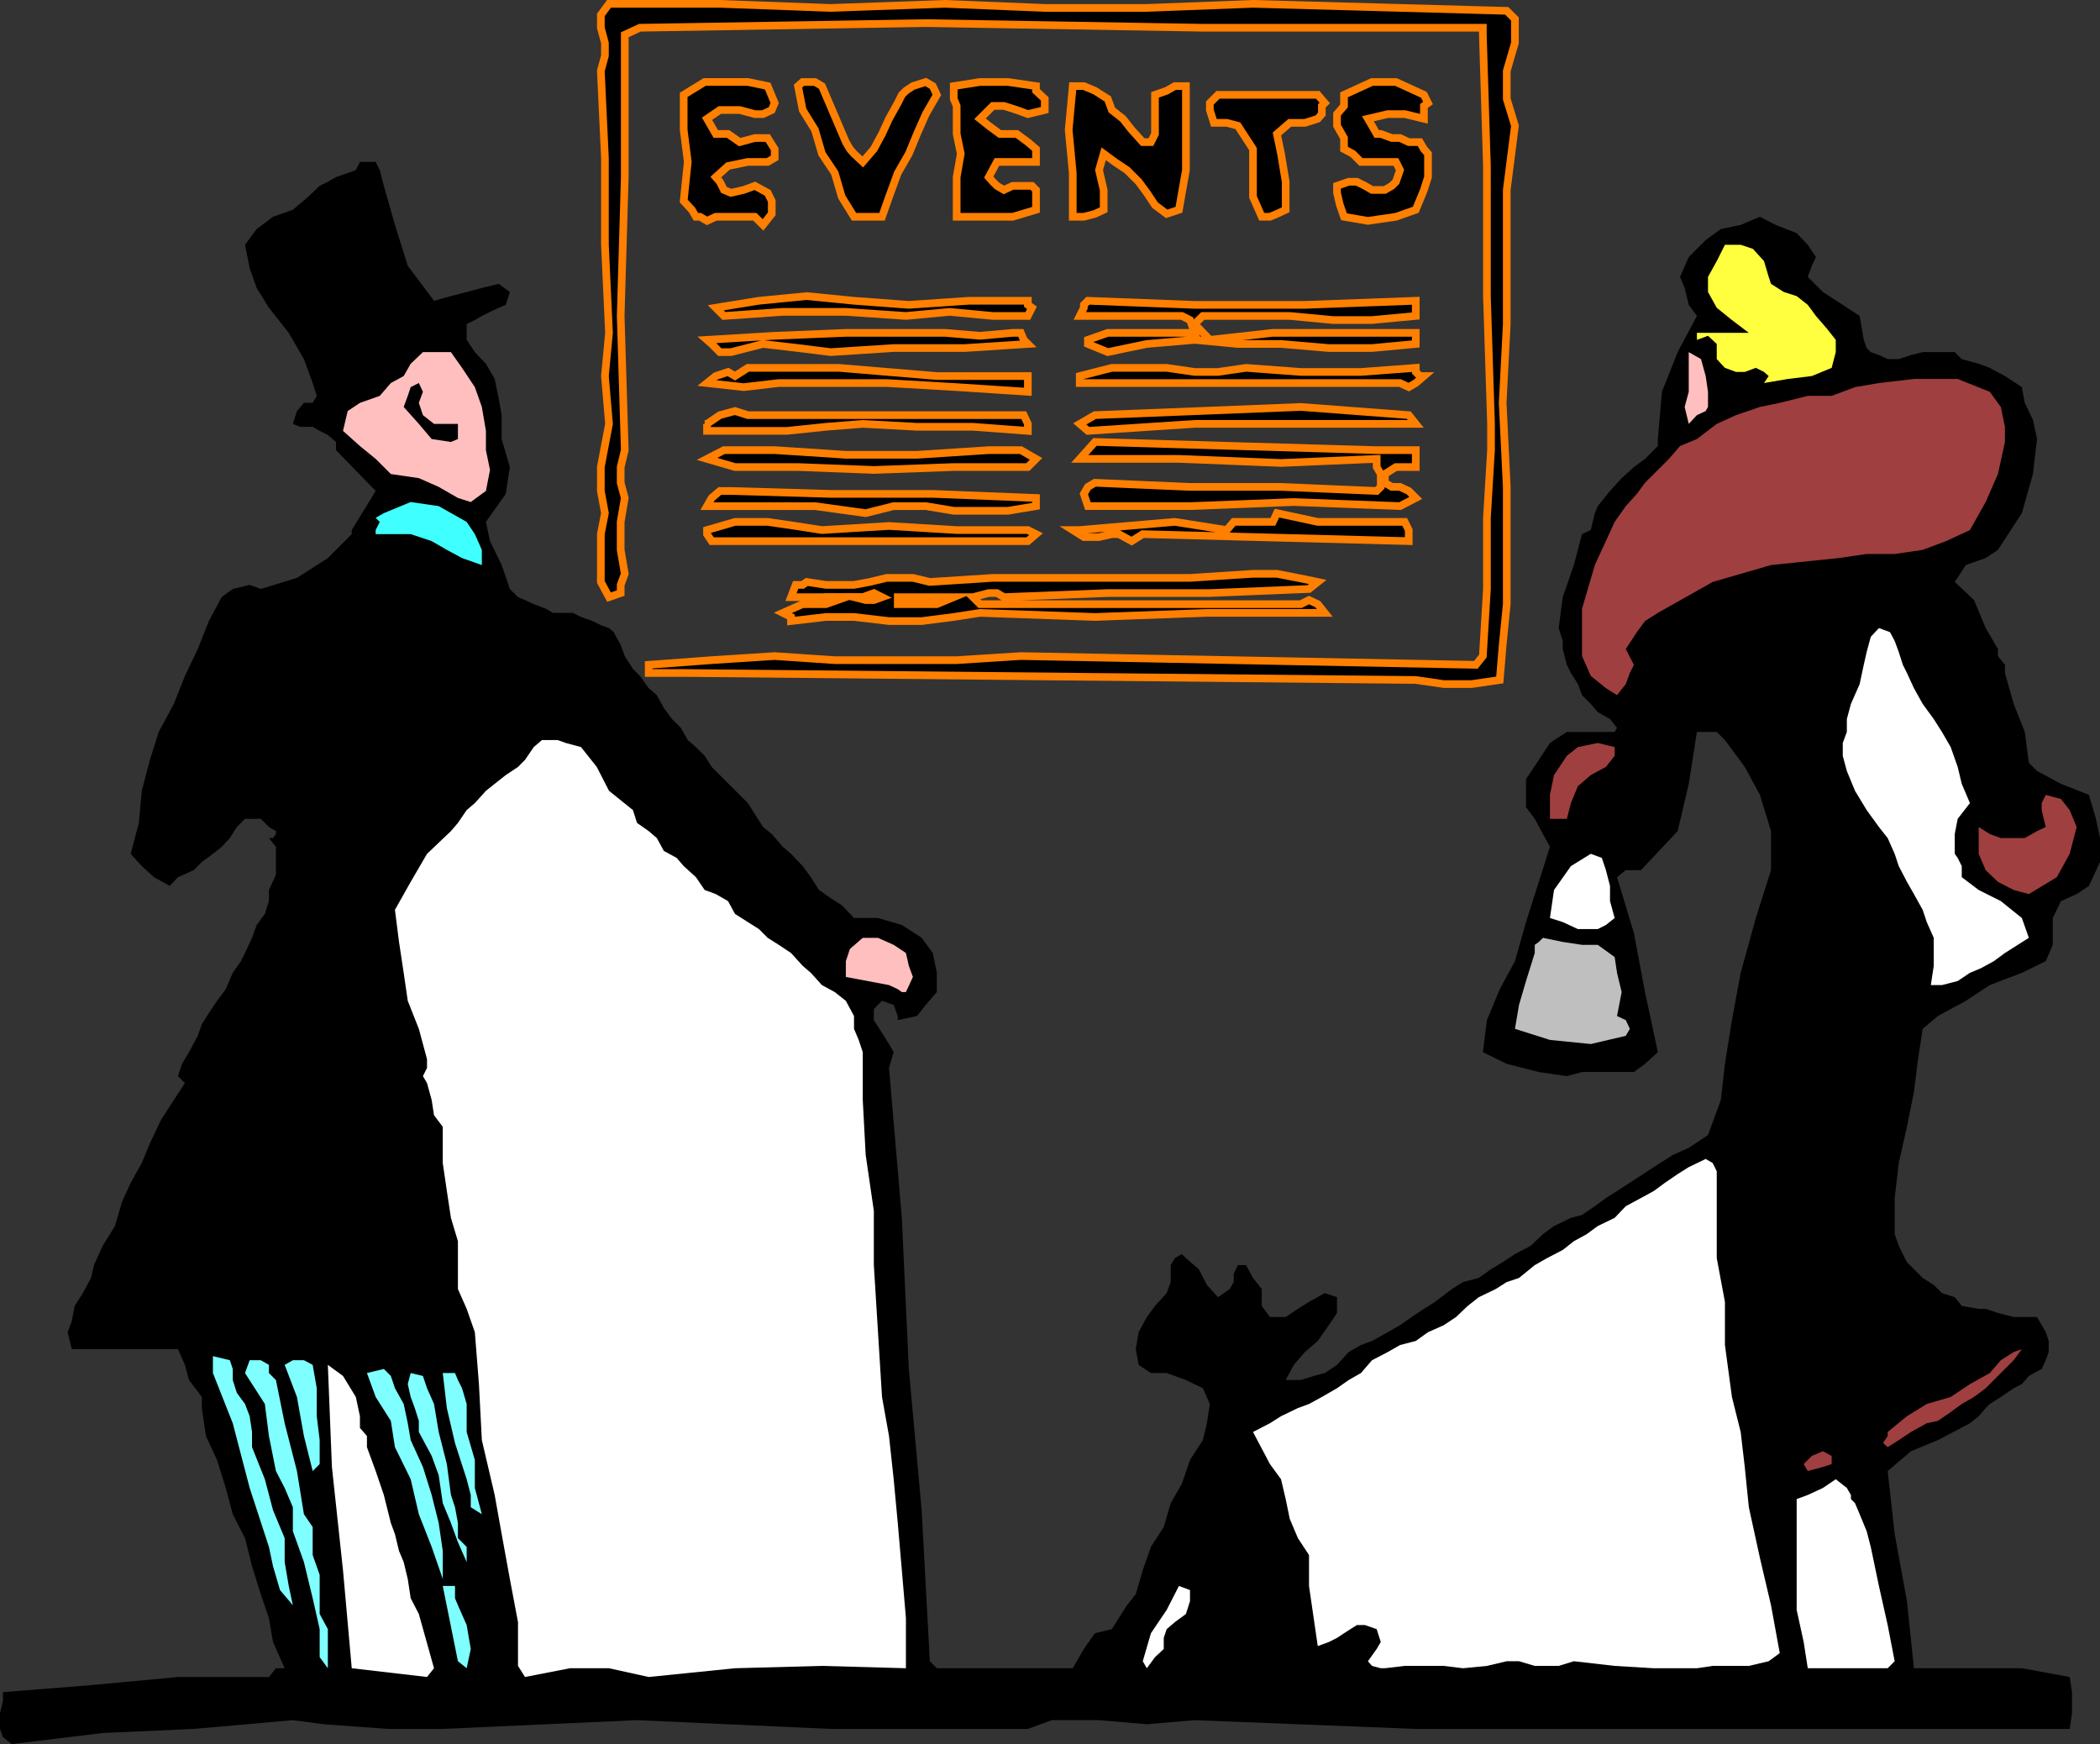 <svg xmlns="http://www.w3.org/2000/svg" width="360" height="298.959"><rect width="100%" height="100%" fill="#333333" stroke="none"/><path d="m258.3 1.857 1.403 1.399v4.101l-1.402 4.801v4.8l1.402 4.598-1.402 11v23l-.7 13.5.7 14.403v20.097l-.7 7-.5 6-4.8.7H247.5l-4.797-.7-125.5-1.199h-6v-1.398l10.797-.801 10.8-.7 10.302.7H164l11-.7 78 1.5 1.203-1.5.7-11.5V88.757l.699-11.598v-4.5l-.7-21.902V28.459l-.699-22.5V4.756h-48l-47.5-.797-49 .797-2.601 1.203v24.398l-.7 23.801.7 23-.7 2.898v2.7l.7 2.601-.7 4.102v4.797l.7 4.101-.7 1.899v1.402l-2 .7L103 99.755v-8.2l.703-3.597-.703-3.801v-4.102l1.402-7.398-.699-8.2.7-7.402-.7-15.097V27.056L103 12.158l.703-2.602V7.357L103 4.756v-2.2l1.402-1.898h19l19 .7L162 .657l17.102.7h17.5l18.199-.7 43.5 1.2"/><path fill="none" stroke="#ff7f00" stroke-miterlimit="10" stroke-width="1.315" d="m258.3 1.857 1.403 1.399v4.101l-1.402 4.801v4.8l1.402 4.598-1.402 11v23l-.7 13.5.7 14.403v20.097l-.7 7-.5 6-4.8.7H247.5l-4.797-.7-125.5-1.199h-6v-1.398l10.797-.801 10.8-.7 10.302.7H164l11-.7 78 1.5 1.203-1.5.7-11.5V88.757l.699-11.598v-4.5l-.7-21.902V28.459l-.699-22.5V4.756h-48l-47.5-.797-49 .797-2.601 1.203v24.398l-.7 23.801.7 23-.7 2.898v2.7l.7 2.601-.7 4.102v4.797l.7 4.101-.7 1.899v1.402l-2 .7L103 99.755v-8.2l.703-3.597-.703-3.801v-4.102l1.402-7.398-.699-8.2.7-7.402-.7-15.097V27.056L103 12.158l.703-2.602V7.357L103 4.756v-2.2l1.402-1.898h19l19 .7L162 .657l17.102.7h17.5l18.199-.7zm0 0"/><path d="m244.102 16.256.699 1.402-.7.5v2.2l-3.3-.802h-2.899l-3.402.801.703 1.2.797 1.402h.703l1.899.699H240l1.5.7h1.902l.7 1.198.699.801v4l-.7 2.2-1.398 3.402-3.402 1.199-4.801.7-4.098-.7-.699-2-.5-2.102v-1.199l2-.699h1.399l1.398.7 1.203.698h2.2l1.199-.699.699-.699.699-2-.7-1.402h-6l-1.398-1.399-1.5-.8v-1.899l-1.199-2.102v-2l1.2-1.398v-1.902l4.8-2.2h4.098l4.8 2.2"/><path fill="none" stroke="#ff7f00" stroke-miterlimit="10" stroke-width="1.315" d="m244.102 16.256.699 1.402-.7.5v2.2l-3.3-.802h-2.899l-3.402.801.703 1.2.797 1.402h.703l1.899.699H240l1.5.7h1.902l.7 1.198.699.801v4l-.7 2.2-1.398 3.402-3.402 1.199-4.801.7-4.098-.7-.699-2-.5-2.102v-1.199l2-.699h1.399l1.398.7 1.203.698h2.2l1.199-.699.699-.699.699-2-.7-1.402h-6l-1.398-1.399-1.5-.8v-1.899l-1.199-2.102v-2l1.2-1.398v-1.902l4.8-2.2h4.098zm0 0"/><path d="M203.3 14.756v14.402l-1.198 6.8-2.102.7-2-1.5-1.398-2.102-1.399-1.898-2-2-2.101-1.402-1.899-1.399-.8 2.801.8 3.398v3.403l-1.5.699-1.902.5h-1.899v-7.5l-.699-7.402.7-7.5h1.898l1.902.8 2.2 1.403.699 1.898 1.898 1.5 1.5 1.899 1.902 2.101h1.399L198 22.96v-6.703l2-.7 1.402-.8h1.899"/><path fill="none" stroke="#ff7f00" stroke-miterlimit="10" stroke-width="1.315" d="M203.3 14.756v14.402l-1.198 6.8-2.102.7-2-1.5-1.398-2.102-1.399-1.898-2-2-2.101-1.402-1.899-1.399-.8 2.801.8 3.398v3.403l-1.5.699-1.902.5h-1.899v-7.5l-.699-7.402.7-7.5h1.898l1.902.8 2.2 1.403.699 1.898 1.898 1.5 1.5 1.899 1.902 2.101h1.399L198 22.96v-6.703l2-.7 1.402-.8zm0 0"/><path d="m132.8 17.658-.5 1.2-1.5.698h-1.398l-2.601-.699h-3.399l-2.199 1.5 1.5 2.602h2.098l2 1.398 2.601-.699h2.2l1.199 1.898v1.5l-1.2.7h-3.398l-3.402.703-2.098 1.898.7.801.699 1.398 1.199.5 2.199-.5 1.902-.699 2.2 1.2.699 1.402v2.199l-1.5 1.898-1.399-1.398h-6.699l-1.5.7-1.203-.7h-.7l-.698-1.2-1.399-1.5.7-6.702-.7-5.5v-6l3.598-2.2h7.402l3.399.7 1.199 2.902"/><path fill="none" stroke="#ff7f00" stroke-miterlimit="10" stroke-width="1.315" d="m132.8 17.658-.5 1.2-1.5.698h-1.398l-2.601-.699h-3.399l-2.199 1.5 1.5 2.602h2.098l2 1.398 2.601-.699h2.2l1.199 1.898v1.5l-1.2.7h-3.398l-3.402.703-2.098 1.898.7.801.699 1.398 1.199.5 2.199-.5 1.902-.699 2.2 1.2.699 1.402v2.199l-1.5 1.898-1.399-1.398h-6.699l-1.5.7-1.203-.7h-.7l-.698-1.2-1.399-1.5.7-6.702-.7-5.5v-6l3.598-2.2h7.402l3.399.7zm0 0"/><path d="m145 24.357.703 1.2.7.8 1.5 1.399 1.898-2.2 1.402-2.597 1.2-2.602 1.5-2.699.699-1.402.699-.7 1.199-.8 2.203-.7 1.2.7.699 1.5-1.899 3.3-1.5 3.403-1.402 3.398-1.899 3.301-1.5 4.098-1.199 3.402h-4.8l-2.102-3.402-1.2-4.098-2.199-3.3-1.199-4.102-2.101-3.399-.801-4.101.8-.7h2.102l1.2.7L145 24.357"/><path fill="none" stroke="#ff7f00" stroke-miterlimit="10" stroke-width="1.315" d="m145 24.357.703 1.2.7.8 1.5 1.399 1.898-2.2 1.402-2.597 1.2-2.602 1.5-2.699.699-1.402.699-.7 1.199-.8 2.203-.7 1.2.7.699 1.5-1.899 3.3-1.5 3.403-1.402 3.398-1.899 3.301-1.5 4.098-1.199 3.402h-4.8l-2.102-3.402-1.2-4.098-2.199-3.3-1.199-4.102-2.101-3.399-.801-4.101.8-.7h2.102l1.2.7zm0 0"/><path d="m179.102 18.857-2.899.7-1.902-.7-2.2-.699h-1.898l-2.203 2.2 1.5 1.198 1.902 1.403h2.899l1.902 1.398 1.399 1.2v2.199h-6.7l-1.402 2.601.703.801.7.7 1.199.698 1.5-.699h3.3l.7.7v3.402l-4 1.199H164v-6.8l.703-4-.703-3.4v-4.8l-.5-1.2v-2.202l4.5-.7h4.8l4.802.7v.8l1.5 1.403v1.898"/><path fill="none" stroke="#ff7f00" stroke-miterlimit="10" stroke-width="1.315" d="m179.102 18.857-2.899.7-1.902-.7-2.2-.699h-1.898l-2.203 2.2 1.5 1.198 1.902 1.403h2.899l1.902 1.398 1.399 1.2v2.199h-6.7l-1.402 2.601.703.801.7.7 1.199.698 1.5-.699h3.3l.7.7v3.402l-4 1.199H164v-6.8l.703-4-.703-3.4v-4.8l-.5-1.2v-2.202l4.5-.7h4.8l4.802.7v.8l1.5 1.403zm0 0"/><path d="m227.102 17.658-.5.5v1.398l-.7.801-2.199.7h-2.601l-2.2 1.902.7 3.398.8 4.801v4.8l-1.5.7-1.199.5h-1.402l-1.5-3.402v-8.2l-2.598-4-1.902-.5h-2.2l-.699-2.199v-1.199l1.399-1.402h17.101l1.2 1.402"/><path fill="none" stroke="#ff7f00" stroke-miterlimit="10" stroke-width="1.315" d="m227.102 17.658-.5.5v1.398l-.7.801-2.199.7h-2.601l-2.2 1.902.7 3.398.8 4.801v4.8l-1.5.7-1.199.5h-1.402l-1.5-3.402v-8.2l-2.598-4-1.902-.5h-2.2l-.699-2.199v-1.199l1.399-1.402h17.101zm0 0"/><path d="m65.8 31.857 1.903 6.7 2.2 7 4.5 6 2.898-.801 2.699-.7 2.602-.699 2.898-.699 1.902 1.398-.699 2.2-1.203.5-1.5.703-1.398.699-1.2.7-1.402.698v2.7l1.402 2.101 1.899 2 1.5 2.602.699 3.398.5 2.801v4.098l1.402 4.8-.699 4.602-3.402 4.8.699 3.298 2 4.101 1.402 4.102 1.399 1.398 1.199.5 1.5.7 2.102.8 1.199.7h3.402l1.399.699 2 .703 1.398.699 1.402.5.801.7 1.2 2.198.699 1.903 1.398 2.199 1.203 1.2 1.5 2.1 1.399 1.2 1.199 2.2 1.402 1.898 1.5 1.5 1.2 2.101 1.398 1.2 1.5 1.5 1.199 1.902 1.402 1.398 4.801 4.801 1.2 1.898 1.398 2.2 1.5 1.203 1.902 2.199 1.399 1.2 2 2.1 1.398 1.9 1.402 2.198 2 1.403 1.899 1.199 2.101 2.2h4.098l4.102 1.198 3.398 2.2 1.902 2.601.7 3.399v3.3l-1.899 2.2-1.5 1.902-3.3.7v-.7l-.7-1.902-2-.7-.703.7-.7.703v1.898l1.403 2.2 1.2 1.902.8 1.398-.8 2.7 2.199 25.699 1.199 25.902 2.199 24.2 1.402 25.898 1.2 1.203h23.3l1.899-3.301 1.902-2.7 2.899-.702 1.199-1.899 1.402-2.199 1.5-1.902 1.2-4.098 1.398-4 2.199-3.402 1.203-4.098 1.899-3.3 1.398-4.102 2.203-3.399.7-2.898.5-3.301-1.2-2.7-2.902-1.402-3.301-1.199h-2.7l-2.097-1.398-.5-2.703.5-2.899 1.399-2.601 1.398-1.899 2-2.199.703-1.902v-2.899l.7-1.199 1.199-.7.699.7 2.199 1.898 1.402 2.7 1.899 2.101 2-1.398.699-1.203v-1.399l.703-1.5h1.399l1.199 2.2 1.5 1.902v2.898l1.402 1.899h2.7l2.097-1.399 1.902-1.199 2.7-1.5 2.101.7v2.698l-1.402 2.102-1.899 2.7-2.199 1.898-1.902 2.203-1.399 2.597H223l2.203-.699 1.899-.5 2.101-1.398 2-2.203 2.098-1.2 1.902-.699 2.7-1.5 2.097-1.199 2-1.402 2.102-1.399 1.898-1.199 2.902-2.2 1.899-1.202 2.699-.7 2.102-1.5 2-1.199 2.101-1.398 2.7-1.403 2.097-2 1.902-1.398 2.899-1.402 1.902-.5 2.2-1.5 1.898-1.399 1.902-1.199 3.399-2.2 2.898-1.902 3.3-2.097 2.7-1.203 3.3-2.2 2.2-6 .703-6.199 1.2-7.5 1.5-8.101 2.597-9.399 2.602-8.199v-6.7l-1.899-6.202-2.601-4.797-3.399-4.602-1.402-1.398h-3.399l-1.402 8.898-1.898 8.102-6.301 6.699h-2.598l-1.5 1.2 2.899 9.6L282 170.057l2.203 10.301-2.203 2-1.898 1.399h-8.899l-2.601.703-4.801-.703-5.5-1.399-4.098-2 .7-5.5 2.199-5.3 2.601-4.801 1.899-6.7 2.199-6.898 1.902-6-1.203-2.2-1.398-2.6-1.5-2v-4.802l2.199-3.3 1.902-2.899 2.899-1.898h8.199l.402-.703-1.203-1.5-2.098-1.2-1.199-1.398-1.5-1.5-.703-1.902-1.2-1.899-.698-1.398-.7-2.703v-1.399l-.699-2.199.7-5.3 1.898-5.5 1.402-5.302 1.5-.699.7-2.898.5-1.203L276 84.158l2-2.2 2.102-1.902L282 78.658l2.203-2.2v-1.202l.7-8.098 2.699-6.8 3.3-6.2-1.402-1.902-.7-2.899-.8-1.898 1.5-3.403 2.902-2.898L295 39.256l3.402-.7 3.301-1.398 2.7 1.398L308 39.96l1.902 2 1.399 2.097-.7 1.5-.699 1.903 2.598 2.597 3.402 2.2 2.899 1.902.699 4.098.5 1.402.703.7 1.399.5 1.5.698h1.898l2.102-.699 2-.5h5.5l1.199 1.2 2.902.8 1.899.7 2.601 1.402 2.899 1.898.5 2.7 1.398 2.902.703 3.297-.703 6-1.898 6.703-4.102 6.297-2.098 1.402-3.402 1.2-1.898 2.898 3.3 3.101 2 4.801 2.098 3.598v1.203l1.203 1.5v1.398l1.5 5.301 1.899 4.8.699 5.298 1.402 1.402 4.098 2.2 4.8 1.898 1.2 4.101.699 3.301v4.098l-1.898 4.101-2.102 1.399-2.7 1.203-1.398 2.898v4.602l-1.199 2.797-4.101 2-5.5 2.101-4.102 2.7-4.797 2.601-2.601 2.2-.801 5.198-.7 5.602-1.199 6-1.402 6.2-.7 6v6.198l.7 2 1.402 2.801 2.7 2.7 1.898 1.199 1.402 1.402 2.2.7 1.199 1.5 2.902.5h1.2l2.097.698 2.703.7h4l1.5 2.601.5 1.5v1.899l-.5 1.402-.703 1.5-2.2 1.2-1.198 1.398-1.399.703-2.203 1.5-1.898 1.199-.7.7-1.199 1.398-1.5 1.203-5.5 2.898-4.601 1.899-4 3.402 1.199 10.8 2.101 11.5 1.2 11.5h18.5l8.199 1.5.402 2.598v3.602l-.402 2.7H242.703l-37.902-1.5-8.2.698-8.199-.699h-8.101l-4.098 1.5h-33.8l-33.2-1.5-33.3 1.5H66.5l-11-.8-5.297-.7-17 1.5-15.601.7L2 298.958l-1.5-1.203-.5-1.399v-2.699l.5-2.102v-1.5l15.102-1.199L30.5 287.46h15.602l1.199-1.5h1.5l-2-4.5-.7-4.102-1.398-4.101-1.5-4.797L42 263.658l-2.098-4.102-1.199-4.5-1.5-4.8-1.902-4.098-.7-4.8v-1.9l-2.199-2.902-.699-2.597-1.203-2.703H12.3l-.698-2.899.699-1.898.5-2.602 1.402-2.199 1.399-2.602.5-2.199 1.5-3.3 2.101-3.399 1.2-4.102 1.5-3.3 1.898-3.399 1.402-3.398 1.899-4 2.199-3.403 1.902-2.898-1.203-1.2.703-2.1 1.2-2 1.5-2.802.699-2 1.199-1.898 1.402-2.102 1.5-2 1.2-2.8 1.398-2 .699-1.399 1.203-2.601.797-2.2 1.402-1.898.7-2.2v-1.902l1.199-2.597v-4.801l-1.2-1.5h.7l.5-.7v-.5l-1.2-.702-1.398-1.399H42l-1.398 1.399-1.2 1.902-1.402 1.5-1.5 1.2-1.898 1.398-1.399 1.402-2.703 1.2-1.398 1.5-2.7-1.5-2.101-1.9-1.899-2.1 1.399-5.302.5-5.5 1.402-5.3 1.5-4.797 2.598-4.801 1.902-4.8 2.2-4.602 1.898-4.797L38 102.357l1.902-1.398 2.899-.703 1.902.703 6.2-1.903 5.3-3.398 4.098-4.102v-.699l4.101-6.699-6.8-7v-1.402l-1.399-1.2-1.402-.699-1.2-.699h-2.199l-1.199-.5.7-2.2 1.199-1.402h1.5l.699-1.199-.7-2.199-1.5-4.102-2.601-4.5-3.398-4.3L44 49.357l-1.2-3.398-.8-4 2-2.703 2.8-2.098 3.403-1.2 2.598-2.202 2-1.899 1.402-.699 1.399-.8 2-.7 1.398-.5.703-1.402h2.7l.699 1.402.699 2.7"/><path fill="#ffff3f" d="m302.402 44.756.801 2.703.399 1.199 2.199 1.398 2.199.7 1.902 1.5 1.399 1.902 1.902 2.2 1.5 1.898v2.101l-.703 2.7-3.398 1.402-4.102.5-4.098.699.801-1.2-.8-.702-1.403-.7-1.898.7h-1.5l-1.899-.7-1.402-1.5V58.96l-1.5-1.403-1.899.7v-1.2h8.899l-2.899-2.199-2.601-2.101-1.5-2.7V47.46l1.5-2.703 1.402-2.797h2.7l2.097.699 1.902 2.098"/><path d="M242.703 52.756v1.402l-7.5.7H228.5l-7.398-.7h-14.899l-1.402 1.398 2.601 2.7 10.801-1.2h24.5v1.903l-7.5.699h-7.402l-8.2-.7h-7.398l-7.402-.702-8.2.703-3.398.699-3.3.7-3.403-1.4v-.702l3.402-1.2h14.899L204 54.857l-1.398-.699h-17.5l.699-1.402v-.5l.699-.7 18.3.7h18.903l19-.7v1.2"/><path fill="none" stroke="#ff7f00" stroke-miterlimit="10" stroke-width="1.315" d="M242.703 52.756v1.402l-7.5.7H228.5l-7.398-.7h-14.899l-1.402 1.398 2.601 2.7 10.801-1.2h24.5v1.903l-7.5.699h-7.402l-8.2-.7h-7.398l-7.402-.702-8.2.703-3.398.699-3.3.7-3.403-1.4v-.702l3.402-1.2h14.899L204 54.857l-1.398-.699h-17.5l.699-1.402v-.5l.699-.7 18.3.7h18.903l19-.7zm0 0"/><path d="M176.203 51.556v.7l.7.5-.7 1.402h-6l-7.402-.7-7.5.7-10.301-.7h-10.797l-10.101.7-1.399-1.402 7.399-1.2 8.199-.8 8.101.8 9.399.7 10.3-.7h10.102"/><path fill="none" stroke="#ff7f00" stroke-miterlimit="10" stroke-width="1.315" d="M176.203 51.556v.7l.7.5-.7 1.402h-6l-7.402-.7-7.5.7-10.301-.7h-10.797l-10.101.7-1.399-1.402 7.399-1.2 8.199-.8 8.101.8 9.399.7 10.3-.7zm0 0"/><path d="m176.203 58.959-10.8.699h-12.2l-10.8.7-5.602-.7-6-.7-5.5 1.4h-1.899l-1.402-1.4-.797-.702 11.598-.7 12.199-.5h17l6 .5 5.602-.5H175l.5 1.2.703.703"/><path fill="none" stroke="#ff7f00" stroke-miterlimit="10" stroke-width="1.315" d="m176.203 58.959-10.8.699h-12.2l-10.8.7-5.602-.7-6-.7-5.5 1.4h-1.899l-1.402-1.4-.797-.702 11.598-.7 12.199-.5h17l6 .5 5.602-.5H175l.5 1.2zm0 0"/><path fill="#ffbfbf" d="M292.8 67.158v2.598l-.398.703-1.5.699-1.402 1.5-.7-2.902.7-2.598v-6.8l2.102 1.198.8 2.903.399 2.699M77.3 60.357l1.903 2.7 2.2 3.3 1.199 3.399.699 4.101v3.301L84 80.556l-.7 3.602-.698.5-1.899 1.398-2.203-.699-3.297-1.898-3.402-1.5L67 81.256l-2.598-2.598-2.699-2.2-2.902-2.6.8-3.4 2.102-1.402 3.399-1.199L67 65.658l2.203-1.2 1.2-2.1 2.097-2h4.8"/><path fill="#9f3f3f" d="M341.102 67.158 343 69.756l.703 3.402v2.598l-1.203 5.5-2.098 4.8-2.699 4.801-4.101 1.899-4 1.5-4.801.703H320l-4.797.699-11.601 1.2-10 2.898-9.399 5.3L282 106.46l-1.398 1.898-1.899 2.899 1.399 2.703-.7 1.398-.699 1.899-1.5 1.902-1.902-1.2-2.598-2.1-1.5-3.4v-8.1l2.2-7.5 3.398-7.4 1.902-2.702 1.899-2.098L282 82.756l2.203-2.2 1.899-1.898 1.898-2.2 2.902-1.202 3.399-2.598 3.3-1.5 4.102-1.402 3.399-.7 4.8-1.199H314l4-1.5 4.102-.699 6-.7h7.5l5.5 2.2"/><path d="M242.703 63.056v.7l.7.703h.699l-1.399 1.199-1.203.7-1.5-.7h-54.898v-1.2l5.5-1.402H200l4.8.7h4l4.802-.7 9.398.7h10.3l9.403-.7"/><path fill="none" stroke="#ff7f00" stroke-miterlimit="10" stroke-width="1.315" d="M242.703 63.056v.7l.7.703h.699l-1.399 1.199-1.203.7-1.5-.7h-54.898v-1.2l5.5-1.402H200l4.8.7h4l4.802-.7 9.398.7h10.3zm0 0"/><path d="M176.203 64.459v2.699l-12.203-.8-12-.7h-18.5l-6 .7-6.297-.7 1.5-1.2 2.098-.702 1.199.703 2.203-1.403h15.598l16.8 1.403h15.602"/><path fill="none" stroke="#ff7f00" stroke-miterlimit="10" stroke-width="1.315" d="M176.203 64.459v2.699l-12.203-.8-12-.7h-18.5l-6 .7-6.297-.7 1.5-1.2 2.098-.702 1.199.703 2.203-1.403h15.598l16.8 1.403zm0 0"/><path d="M74.402 72.658H78.5v2.598l-1.2.5-3.3-.5-2.2-2.598-2.597-2.902.7-1.899.5-1.5 1.398-.699.699 1.5-.7 1.898.7 2.102 1.902 1.5m168.301 0h-37.902l-18.301 1.2-1.398-1.2 2.601-1.5 17.797-.7 17.5-.702 18.5 1.402 1.203 1.5"/><path fill="none" stroke="#ff7f00" stroke-miterlimit="10" stroke-width="1.315" d="M242.703 72.658h-37.902l-18.301 1.2-1.398-1.2 2.601-1.5 17.797-.7 17.5-.702 18.5 1.402zm0 0"/><path d="M176.203 72.658v1.2l-9.402-.7h-9.598l-9.3-.5-6.301.5-6.7.7h-13.699v-1.2h-.402.402l2.2-1.5 2.597-.7 2.203.7H175.5l.703 1.5"/><path fill="none" stroke="#ff7f00" stroke-miterlimit="10" stroke-width="1.315" d="M176.203 72.658v1.2l-9.402-.7h-9.598l-9.3-.5-6.301.5-6.7.7h-13.699v-1.2h-.402.402l2.2-1.5 2.597-.7 2.203.7H175.5Zm0 0"/><path d="M242.703 80.056h-3.402l-1.899 1.2v1.5l1.2.703H240l1.5.699 1.203 1.2L240 86.755l-18.2-.7-17.8.7h-17.5l-.7-2.098.7-1.2 1.203-.702 16.297.703h15.602l16.398.699.703-.7v-2.202l-.703-1.2v-1.398l-16.398.7-17.5-.7h-17l2.601-2.902L236 77.158h6.703v2.898"/><path fill="none" stroke="#ff7f00" stroke-miterlimit="10" stroke-width="1.315" d="M242.703 80.056h-3.402l-1.899 1.2v1.5l1.2.703H240l1.5.699 1.203 1.2L240 86.755l-18.2-.7-17.8.7h-17.5l-.7-2.098.7-1.2 1.203-.702 16.297.703h15.602l16.398.699.703-.7v-2.202l-.703-1.2v-1.398l-16.398.7-17.5-.7h-17l2.601-2.902L236 77.158h6.703zm0 0"/><path d="m177.602 78.658-1.399 1.398H163.5l-13.7.5-13-.5H126l-4.797-1.398 2.899-1.5h8.699l12.199.8h12.203l12.297-.8h5.5l2.602 1.5"/><path fill="none" stroke="#ff7f00" stroke-miterlimit="10" stroke-width="1.315" d="m177.602 78.658-1.399 1.398H163.5l-13.7.5-13-.5H126l-4.797-1.398 2.899-1.5h8.699l12.199.8h12.203l12.297-.8h5.5zm0 0"/><path d="M177.602 85.357v1.399l-4.801.8H163.5l-4.797-.8h-5.5l-4.8 1.203-8.7-1.203h-18.5l.797-1.399 1.402-1.199h1.899l17.101.5h17.5l17.7.7"/><path fill="none" stroke="#ff7f00" stroke-miterlimit="10" stroke-width="1.315" d="M177.602 85.357v1.399l-4.801.8H163.5l-4.797-.8h-5.5l-4.8 1.203-8.7-1.203h-18.5l.797-1.399 1.402-1.199h1.899l17.101.5h17.5zm0 0"/><path d="M238.602 89.459h2.199l.699 1.398v1.899l-45.598-1.2-1.902 1.2-2.2-1.2h-1.198l-2.2.5h-2.601l-1.899-1.199h1.2l8.101-.699 8.2-.7 8.898 1.4 1.199-1.4h6.703l.7-1.5 7 1.5h12.699"/><path fill="none" stroke="#ff7f00" stroke-miterlimit="10" stroke-width="1.315" d="M238.602 89.459h2.199l.699 1.398v1.899l-45.598-1.2-1.902 1.2-2.2-1.2h-1.198l-2.2.5h-2.601l-1.899-1.199h1.2l8.101-.699 8.2-.7 8.898 1.4 1.199-1.4h6.703l.7-1.5 7 1.5zm0 0"/><path fill="#3fffff" d="m80 89.459 1.402 2.097 1.2 2.7v2.601l-3.399-1.199-2.601-1.402-2.602-1.5-3.598-1.2h-6v-.699l.7-1.398-.7-.703 1.399-.797 4.601-1.903 4.801.7L80 89.459"/><path d="m177.602 91.556-1.399 1.2H122l-.797-1.2v-.699L126 89.46h5.602l4.8.699 4.5.7 11.5-.7 11.598.7h12.203l1.399.698"/><path fill="none" stroke="#ff7f00" stroke-miterlimit="10" stroke-width="1.315" d="m177.602 91.556-1.399 1.2H122l-.797-1.2v-.699L126 89.46h5.602l4.8.699 4.5.7 11.5-.7 11.598.7h12.203zm0 0"/><path d="m225.902 99.756-1.5 1.203-17 .699h-17.5l-17.8.7-1.2-.7H169.5l-2.7.7 1.2 1.198h55l1.402-.699 1.5.7 1.2 1.5h-20.2l-19.199.699-19.703-.7-4.5.7-5.5.703h-5.598l-6-.703h-4.8l-6 .703v-.703l-1.399-.7 3.399-1.5h4l3.398-1.199h-9.398l.8-2.101h1.2l.699-.5 3.3.5h4.801l2.7-.5 2.898-.7h4.5l2.902.7 10.801-.7H204l10.8-.699h4.102l3.598.7 3.402.699"/><path fill="none" stroke="#ff7f00" stroke-miterlimit="10" stroke-width="1.315" d="m225.902 99.756-1.5 1.203-17 .699h-17.5l-17.8.7-1.2-.7H169.5l-2.7.7 1.2 1.198h55l1.402-.699 1.5.7 1.2 1.5h-20.2l-19.199.699-19.703-.7-4.5.7-5.5.703h-5.598l-6-.703h-4.8l-6 .703v-.703l-1.399-.7 3.399-1.5h4l3.398-1.199h-9.398l.8-2.101h1.2l.699-.5 3.3.5h4.801l2.7-.5 2.898-.7h4.5l2.902.7 10.801-.7H204l10.8-.699h4.102l3.598.7zm0 0"/><path fill="#fff" d="m163.5 102.357-2.898 1.2h-6.7v-1.2h9.598"/><path fill="none" stroke="#ff7f00" stroke-miterlimit="10" stroke-width="1.315" d="m163.5 102.357-2.898 1.2h-6.7v-1.2zm0 0"/><path fill="#fff" d="m151.203 102.357-1.402.5h-1.399l-2-.5h1.5l1.899-.699 1.402.7"/><path fill="none" stroke="#ff7f00" stroke-miterlimit="10" stroke-width="1.315" d="m151.203 102.357-1.402.5h-1.399l-2-.5h1.5l1.899-.699zm0 0"/><path fill="#fff" d="m326.902 115.357 1.2 2.602 1.5 2.699 1.898 2.598 1.402 2.203 1.5 2.597 1.2 3.403.699 2.898 1.402 3.301-2.101 2.7-.5 2.6v3.4l.5.698.699 1.403v1.898l2.902 2.2 3.797 1.902 3.602 2.898 1.199 3.399-1.899 1.203-2.199 1.398-1.902 1.399-2.2 1.203-1.898.797-2.101 1.402-2.7.7H331l.5-3.302v-4.8l-1.2-2.7-.698-2.097-1.5-2.703-1.2-2.098-1.402-2.7-.7-2.1-1.198-2.7-1.5-1.902-2.102-2.899-2-3.3-1.398-3.399-.7-2.602v-2.199l.7-1.898v-2.203l.699-2.598 1.5-3.402.699-3.297.5-2.203.703-2.598 1.399-1.5 1.898.7.8 1.5.7 1.898.703 2.203.7 1.398"/><path fill="#9f3f3f" d="M276.8 128.056v1.5l-1.5 1.903-2.597 1.398-2.203 1.899-1.2 2.902-.698 2.7h-2.899v-4.102l.7-3.399 2.199-3.3 1.898-1.5 3.402-.7 2.899.7"/><path fill="#fff" d="m108.5 138.857.703 2.2 2 1.402 1.399 1.199 1.199 2.2 2.199 1.198 1.203 1.403 2.098 1.898 1.5 2.2 1.902.699 2.098 1.203 1.199 2.199 2.203 1.398 1.899 1.2 1.5 1.5 1.898 1.203 2.102 1.398 2 2.2 1.398 1.199 1.902 2.101 2.2 1.2 1.898 1.5 1.402 2.601v2.2l.801 1.898.7 2.101v8.2l.5 9.402 1.398 9.597v9.301l1.402 22.602 1.2 6.699.8 7.398.7 7.5.699 8.102.699 8.2v8.6l-14.399-.402-14.902.403-14.797 1.5-6.8-1.5h-6.7l-7.703 1.5-1.2-1.903v-7.5l-1.398-7.398-1.402-7.7-1.2-6.702-2.198-9.399-.5-9.601-.7-8.899-1.402-4-1.5-3.398v-8.203l-1.2-4-.698-4.598-.7-4.8v-6.2l-1.5-2-.402-2.602-.797-2.898-.703-1.2.703-1.402v-1.5l-1.402-5.199-1.899-4.8-.699-4.801-.8-5.297-.7-5.5 2.7-4.801 2.8-4.8 4.098-3.9 1.199-1.402 1.5-2.199 1.402-1.199 1.899-2.102 1.5-1.199 1.902-1.5 2.098-1.398L90 130.256l1.5-2.2 1.402-1.199h2.7l1.398.5 2.602.7 2.699 3.402 2.101 4.097 4.098 3.301"/><path fill="#9f3f3f" d="m356 141.756-1.2 4.601-2.198 4-4.801 2.899-2.598-.7-2.703-1.398-2.098-2-1.199-2.8v-4.602l1.899 1.203 1.898.699h4.102l2.101-1.2 1.5-.702-.703-2.899v-1.199l.703-1.402 2.598.703 1.5 1.898 1.199 2.899"/><path fill="#fff" d="m276.8 157.357-1.5 1.2-1.398.699H270.5l-2.598-1.2-2.199-.699.7-4.8 2.898-4.098 3.402-2.102 1.899.7.699 2.101.699 2.7v2.6l.8 2.9"/><path fill="#bfbfbf" d="m273.902 161.959 2.899 2.097.402 2.7.797 3.3-.797 4.102 1.5.7.7 1.5-.7 1.198-6 1.403-7-.703-6-1.899.7-4.101 1.199-4.098 1.5-4.8v-1.4l.699-.5.699-.702 3.402.703 3.301.5h2.7"/><path fill="#ffbfbf" d="m155.3 163.357.5 2.2.7 1.902-1.2 2.597h-.698l-.7-.5-1.5-.699L145 167.46v-2.703l.703-2.098 2.2-1.902h2.597l2.703 1.203 2.098 1.398"/><path fill="#fff" d="M294.3 208.256v7.402l1.403 7.5v7.398l1.2 8.903 1.5 6 .699 6 .699 6.898 1.902 8.7 1.899 8.101 1.5 8.2-1.899 1.398-3.402.8h-6.2l-2.699.403H283.5l-6.7-.403-7-.8-2.597.8h-4.101l-2.7-.8h-2.101l-3.399.8-4.101.403-3.301-.403h-6.7l-3.398.403h-.699l-1.5-.403-.703-.8 1.5-2.098.703-1.2-.703-2.202-2-.7h-1.398l-2.2 1.403-1.199.797-1.402.703-1.899.699-.699-4.8-.8-5.5v-5.302l-1.903-2.898-1.398-3.3-.7-3.4-.8-3.402-1.899-2.597-2.902-5.5 2.902-1.5 1.899-1.203 2.898-1.399 1.902-.699 2.2-1.2 2.601-1.5 2-1.402 2.098-1.199 1.902-2.199 2.7-1.402 2.097-1.2 2.703-.699 2.098-1.5 2.699-1.199 2.102-1.402 2-1.899 1.898-1.5 2.902-1.398 1.899-1.203 2.101-.7 2.7-2.199 2.101-1.199 2.7-1.402 1.898-1.5 2.199-1.2 1.902-1.398 2.899-1.402 1.902-2 2.598-1.399 2.199-1.199 1.902-1.402 2.2-1.5 1.898-1.2 2.902-1.398 1.2.7.699 1.398v7.5"/><path fill="#9f3f3f" d="m346.602 231.256-1.399 1.902-1.5 1.5-1.902 1.898-1.399 1.403-2 1.5-2.101 1.199-1.899 1.398-2.199 1.5-1.902.403-2.7 1.5-2.101 1.398-1.898 1.2-.801-.7.8-1.199v-.7l3.301-2.702 3.399-2.098 4.101-1.2 3.301-2.202 3.399-1.899 1.898-2.199 2.203-1.402 1.399-.5"/><path fill="#7fffff" d="m42 240.658.8 2.098.403 2.703v2.597l2.2 5.5 1.398 5.301 2 4.801v4.098l.699 4.101.703 3.301L48 272.556l-1.2-4.097-.698-3.301-3.301-10.102-2.899-11.097-3.402-8.602v-2.898l2.902.699.5 1.5v1.898l.7 2.2L42 240.658m4.102-6.699v1.398l1.199 1.2 1.5 7.402 2.101 8.199 1.2 7.398 1.5 2.2v4.8l1.199 3.403v6.699l1.402 2.598v6.703l-1.402-1.903v-4.8l-1.2-5.297-1.5-6.203-1.898-5.297v-4.102l-1.402-3.3-1.5-2.899-1.2-6-.699-5.5-3.402-5.3.8-2.2h1.903l1.399.8m8.698 12.899v4.102l-1.198 1.199-1.5-6-1.2-6.7-2.101-5.5 1.402-.8h1.899l1.5.8.699 4v4.798l.5 4.101m12.902-8.898 1.5 2.699.7 3.3.5 2.9 2.097 4.6 1.5 4.798 1.203 4.8.7 4.801v4.801l-1.903-5.5-2.2-5.602-1.398-6-2.699-5.5-.703-4.5-2.598-4.097-1.5-4.102 2.899-.699 1.199 1.2.703 2.1"/><path fill="#fff" d="M61.703 242.756v2l1.2 1.402v1.898l1.5 4.102 1.398 4.098 1.199 4.8.703 1.903.7 2.898.8 1.899.7 2.902.5 3.3 1.398 2.7 2.601 9.3-1.199 1.5-12.902-1.5-1.5-16.8-1.899-17.7-.699-17.5 2.598 1.9 2.199 3.6.703 3.298"/><path fill="#7fffff" d="m80 245.459 1.402 4.797v4.8l1.2 4.5-1.899-1.199v-2.101l-.703-2.7-2-6.199-1.398-6-.7-6H78l.5 1.2.703 1.402.797 2.699v4.8m-5.598-4.8.801 4.8 1.399 5.5.699 5.298.699 2.101.5 2.7v2.601l1.5 1.5v2.598l-1.5-3.399-1.2-3.3-1.398-3.399-.699-4.8L74 249.555l-2.2-4.097v-1.903l-.698-2.199-.7-1.898-.5-2.203.5-1.899 2.098.5.703 2.102 1.2 2.699"/><path fill="#9f3f3f" d="M314 249.556v1.403l-1.5.5-2.598.699v-.7.7l-.699-1.2 1.399-1.402 1.898-.8 1.5.8"/><path fill="#fff" d="m318 257.658.8 1.898 1.2 2.903.703 2.699 1.399 6.7 1.5 6.698 1.199 6.2-1.2 1.203h-13.699l-.699-4.5-1.203-5.5v-19l1.902-.703 2.598-1.2 2.203-1.5 1.899 1.5.699 1.2v.703l.699.699m-114.7 19-1.898 1.398-1.402 1.2-.5 1.5v1.902l-1.5 1.398-1.398 1.903-.7-1.203 1.399-4.797 2.699-4 2.102-4.102 1.898.7v1.902l-.7 2.199"/><path fill="#7fffff" d="m78.5 275.158 1.5 3.398.703 4.102-.703 3.3-1.5-1.202-2.598-12.899H78v2.102l.5 1.199"/></svg>
